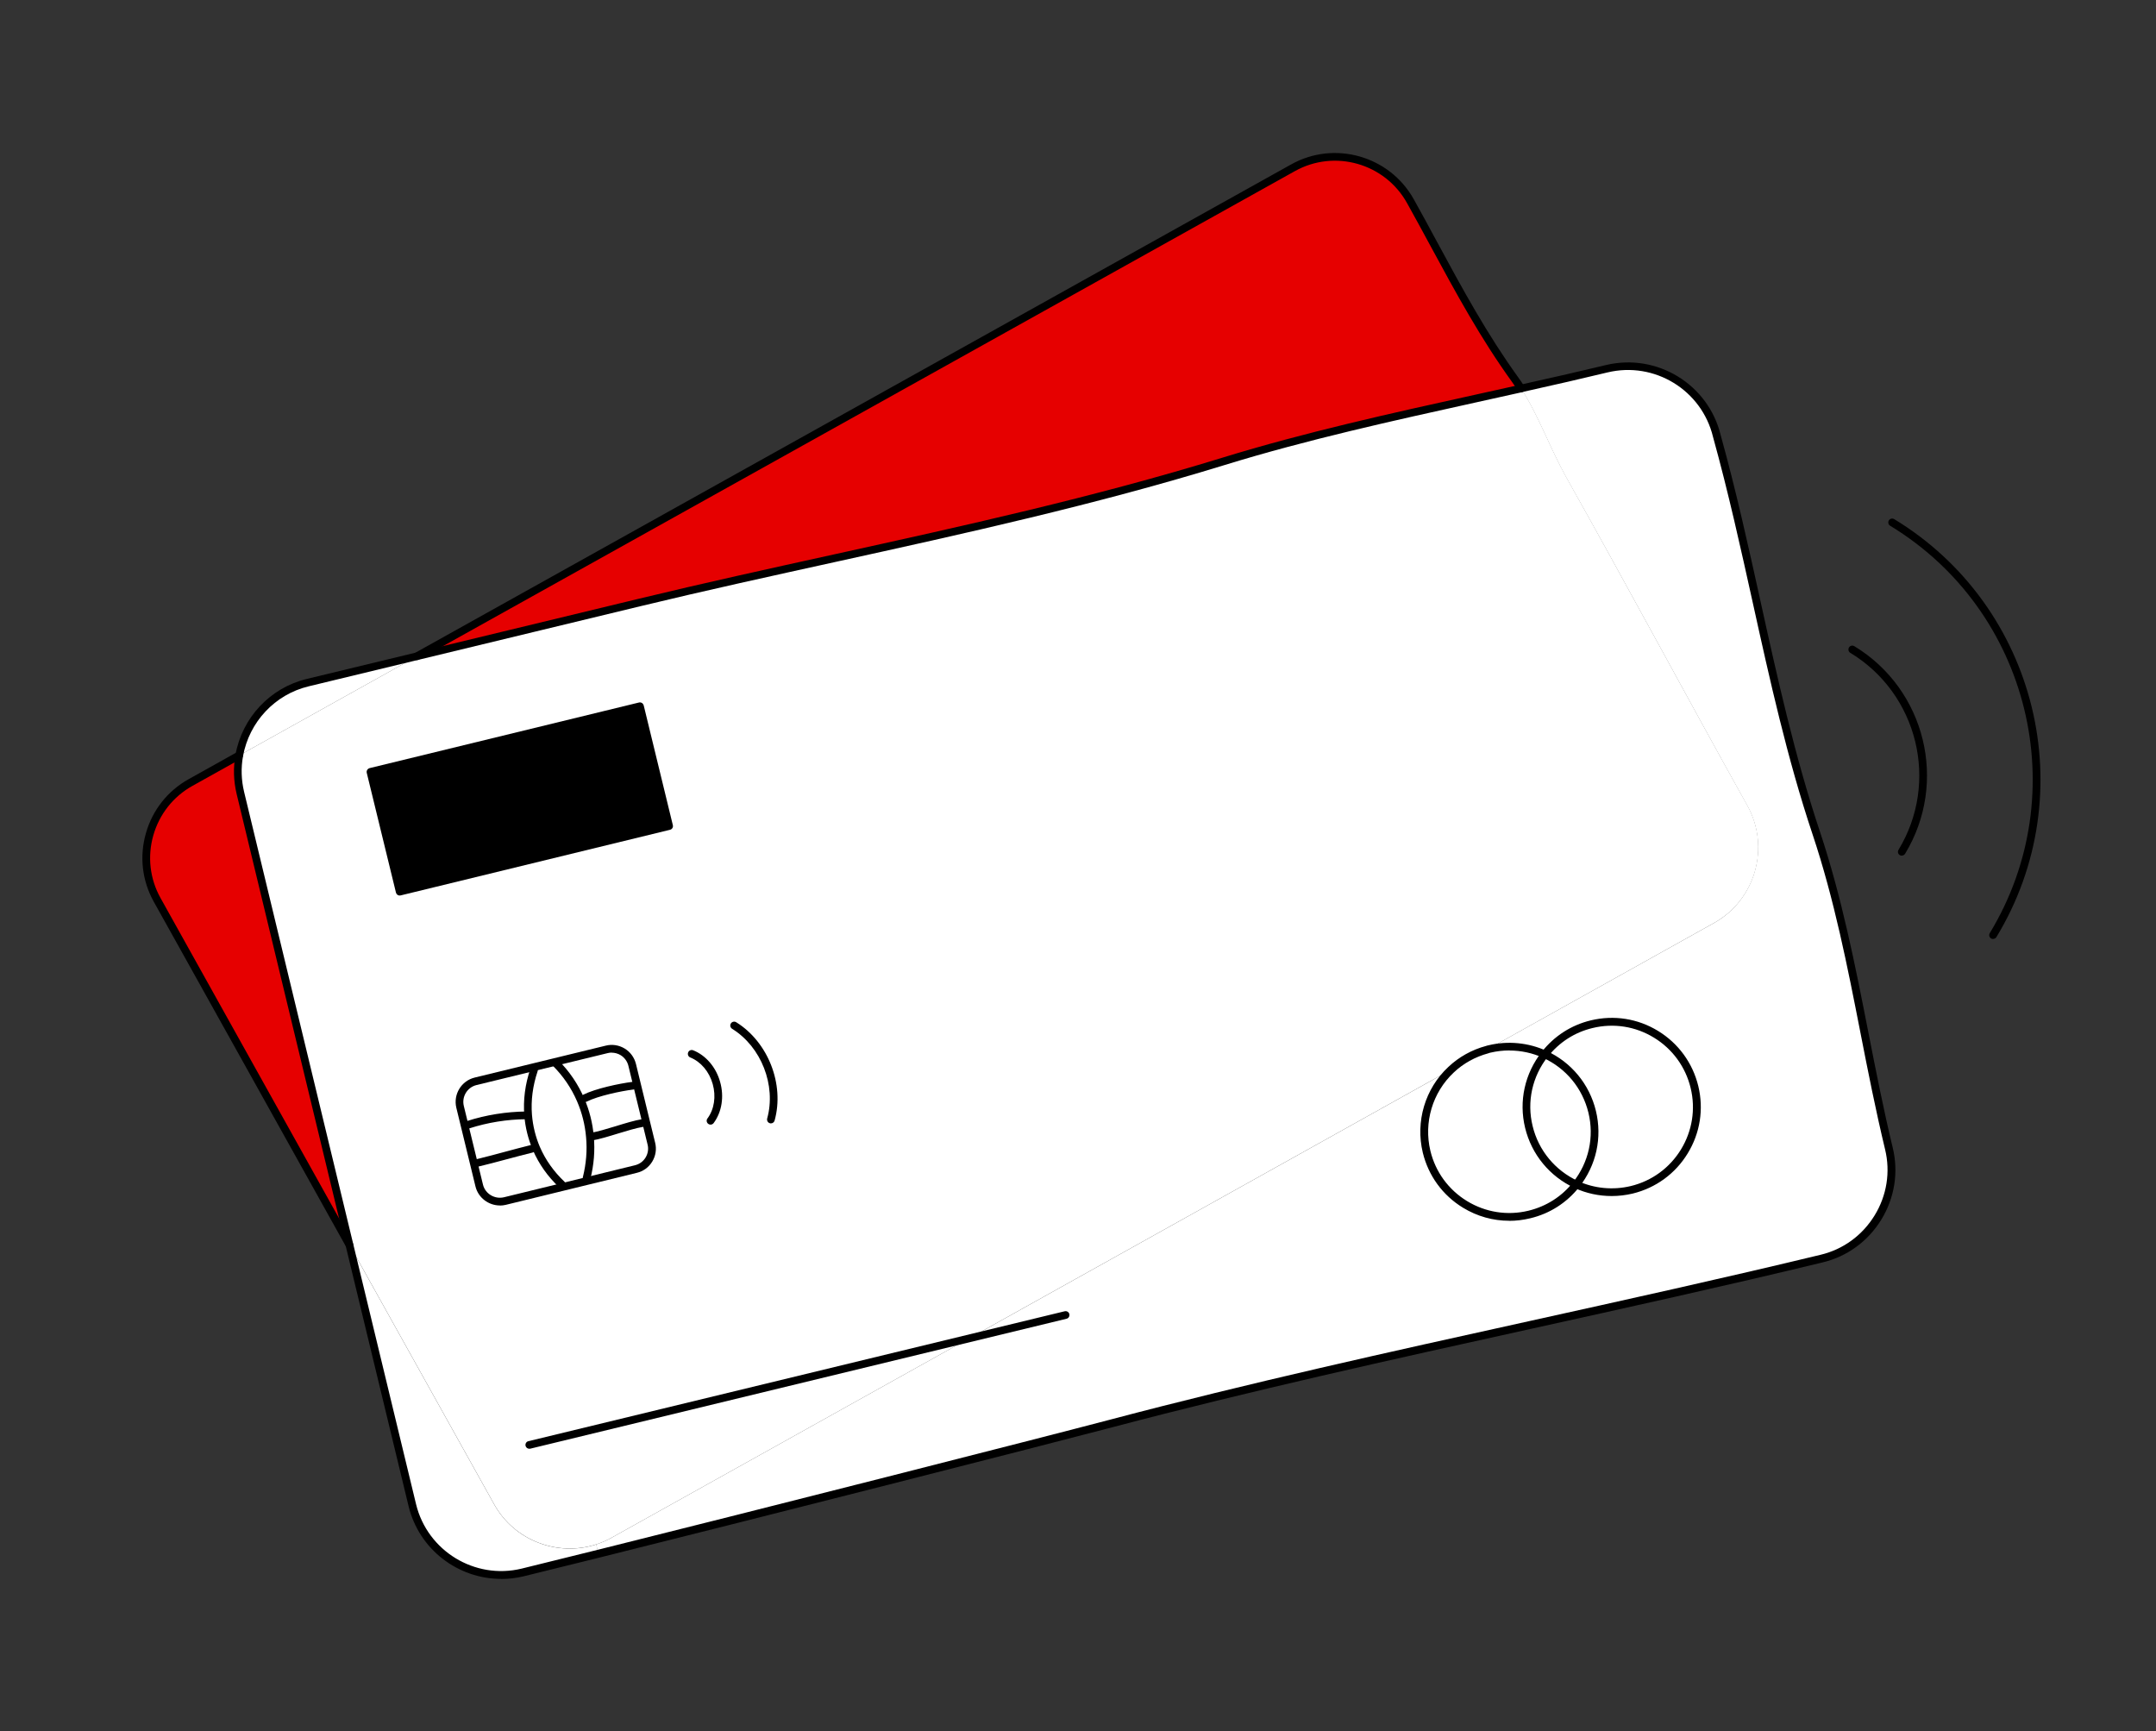 <?xml version="1.0" encoding="UTF-8"?>
<svg width="279px" height="224px" viewBox="0 0 279 224" version="1.1" xmlns="http://www.w3.org/2000/svg" xmlns:xlink="http://www.w3.org/1999/xlink">
    <rect x="0" y="0" width="279" height="224" fill="#333333" stroke="none"/>
    <title>01 Spot/card_payment</title>
    <g id="01-Spot/card_payment" stroke="none" stroke-width="1" fill="none" fill-rule="evenodd">
        <g id="card_payment" transform="translate(18.425, 19.799)" fill-rule="nonzero">
            <path d="M107.015,153.361 C127.785,141.781 148.565,130.191 169.345,118.611 C166.555,121.221 165.225,125.231 166.185,129.221 C167.615,135.131 173.575,138.771 179.485,137.341 C181.985,136.741 184.075,135.331 185.555,133.461 C187.715,134.451 190.235,134.751 192.735,134.151 C198.645,132.721 202.285,126.761 200.855,120.851 C199.425,114.931 193.465,111.291 187.555,112.721 C185.055,113.321 182.965,114.741 181.485,116.611 C179.325,115.621 176.805,115.321 174.315,115.921 C174.205,115.941 174.105,115.971 174.005,116.011 C183.795,110.551 193.585,105.091 203.375,99.631 C208.725,96.651 210.675,89.821 207.685,84.451 C199.755,70.221 192.225,56.141 184.285,42.031 C182.165,38.261 180.735,34.101 178.405,30.471 C182.105,29.651 185.815,28.811 189.475,27.921 C195.795,26.401 202.215,30.311 203.735,36.631 C208.525,53.851 210.945,71.051 216.595,87.991 C221.055,101.371 222.695,115.141 225.995,128.811 C227.525,135.131 223.605,141.541 217.285,143.061 C186.715,150.451 155.815,156.351 125.445,164.371 C115.915,166.881 79.125,176.241 59.015,181.241 L58.715,180.041 C59.395,179.821 60.055,179.541 60.695,179.181 C76.135,170.571 91.565,161.971 106.995,153.371 L107.015,153.361 Z" id="Path" fill="#FFFFFF"></path>
            <path d="M107.015,153.361 C91.585,161.961 76.155,170.561 60.715,179.171 C60.085,179.531 59.415,179.811 58.735,180.031 C53.775,181.641 48.155,179.571 45.525,174.851 L26.795,141.251 C22.085,121.771 17.385,102.281 12.675,82.781 C12.285,81.141 12.245,79.501 12.535,77.941 C20.215,73.661 27.885,69.371 35.565,65.101 C45.135,62.781 54.715,60.481 64.295,58.161 C89.675,52.031 114.925,47.581 139.885,39.901 C152.445,36.031 165.515,33.341 178.425,30.461 C180.755,34.091 182.185,38.251 184.305,42.021 C192.235,56.131 199.765,70.211 207.705,84.441 C210.695,89.811 208.755,96.641 203.395,99.621 C193.605,105.081 183.815,110.541 174.025,116.001 C172.225,116.481 170.635,117.391 169.355,118.601 C148.565,130.181 127.795,141.771 107.025,153.351 L107.015,153.361 Z M68.155,87.081 L64.385,71.581 L29.525,80.071 L33.305,95.571 L68.155,87.081 L68.155,87.081 Z M63.845,131.461 C65.325,131.111 66.215,129.621 65.855,128.161 L65.175,125.381 L63.995,120.551 L63.375,117.981 C63.015,116.501 61.535,115.611 60.075,115.971 L53.435,117.591 L50.575,118.291 L43.125,120.101 C41.665,120.461 40.765,121.941 41.115,123.401 L41.705,125.841 L42.905,130.771 L43.595,133.591 C43.955,135.051 45.435,135.951 46.905,135.601 L54.345,133.791 L57.575,132.991 L63.845,131.461 L63.845,131.461 Z" id="Shape" fill="#FFFFFF"></path>
            <path d="M200.855,120.851 C202.285,126.761 198.645,132.721 192.735,134.151 C190.235,134.751 187.715,134.461 185.555,133.461 C187.575,130.901 188.455,127.461 187.625,124.041 C186.795,120.631 184.455,117.961 181.495,116.611 C182.975,114.741 185.055,113.321 187.565,112.721 C193.475,111.291 199.435,114.931 200.865,120.851 L200.855,120.851 Z" id="Path" fill="#FFFFFF"></path>
            <path d="M187.615,124.041 C188.445,127.461 187.575,130.901 185.545,133.461 C182.585,132.091 180.245,129.441 179.415,126.021 C178.585,122.601 179.455,119.181 181.485,116.611 C184.445,117.971 186.785,120.631 187.615,124.041 Z" id="Path" fill="#FFFFFF"></path>
            <path d="M185.555,133.461 C184.075,135.331 181.995,136.741 179.485,137.341 C173.575,138.771 167.615,135.131 166.185,129.221 C165.225,125.231 166.555,121.221 169.345,118.611 C170.895,117.741 172.455,116.871 174.015,116.011 C174.115,115.981 174.215,115.941 174.325,115.921 C176.815,115.321 179.335,115.611 181.495,116.611 C179.475,119.181 178.595,122.601 179.425,126.021 C180.255,129.441 182.595,132.101 185.555,133.461 L185.555,133.461 Z" id="Path" fill="#FFFFFF"></path>
            <path d="M177.665,29.351 C177.925,29.711 178.175,30.081 178.415,30.461 C165.495,33.351 152.425,36.031 139.875,39.901 C114.915,47.581 89.665,52.031 64.285,58.161 C54.705,60.481 45.125,62.781 35.555,65.101 C73.375,44.011 111.145,22.961 148.915,1.901 C154.265,-1.079 161.095,0.851 164.095,6.221 C168.545,14.211 172.345,21.981 177.665,29.341 L177.665,29.351 Z" id="Path" fill="#E60000"></path>
            <path d="M174.015,116.011 C172.465,116.871 170.905,117.741 169.345,118.611 C170.625,117.401 172.205,116.491 174.015,116.011 Z" id="Path" fill="#FFFFFF"></path>
            <polygon id="Path" fill="#000000" points="64.385 71.591 68.155 87.091 33.305 95.581 29.525 80.081"></polygon>
            <path d="M65.855,128.161 C66.215,129.621 65.315,131.111 63.845,131.461 L57.575,132.991 L57.485,132.621 C57.935,130.841 58.075,129.041 57.915,127.281 L58.115,127.281 C59.895,126.981 62.935,125.791 64.715,125.511 L65.185,125.391 L65.865,128.171 L65.855,128.161 Z" id="Path" fill="#FFFFFF"></path>
            <path d="M64.005,120.561 L65.185,125.391 L64.715,125.511 C62.935,125.791 59.895,126.991 58.115,127.271 L57.915,127.271 C57.775,125.641 57.375,124.051 56.725,122.541 L57.265,122.311 C58.775,121.561 61.785,120.901 63.475,120.691 L64.015,120.561 L64.005,120.561 Z" id="Path" fill="#FFFFFF"></path>
            <path d="M63.375,117.991 L63.995,120.561 L63.455,120.691 C61.775,120.901 58.755,121.551 57.245,122.311 L56.705,122.541 C55.955,120.781 54.855,119.151 53.445,117.741 L53.415,117.601 L60.055,115.981 C61.515,115.621 62.995,116.521 63.355,117.991 L63.375,117.991 Z" id="Path" fill="#FFFFFF"></path>
            <path d="M58.735,180.041 L59.035,181.241 C54.935,182.261 51.535,183.101 49.195,183.671 C42.875,185.191 36.465,181.281 34.935,174.961 C32.215,163.711 29.505,152.491 26.795,141.261 L45.525,174.861 C48.155,179.581 53.775,181.651 58.735,180.041 Z" id="Path" fill="#FFFFFF"></path>
            <path d="M57.915,127.281 C58.075,129.041 57.935,130.841 57.485,132.621 L57.575,132.991 L54.345,133.791 L54.265,133.461 C52.825,132.101 51.725,130.531 50.985,128.831 C50.395,127.451 50.035,126.001 49.915,124.511 C49.765,122.601 50.015,120.621 50.665,118.671 L50.565,118.291 L53.425,117.591 L53.455,117.731 C54.865,119.141 55.955,120.771 56.715,122.531 C57.375,124.041 57.765,125.631 57.905,127.271 L57.915,127.281 Z" id="Path" fill="#FFFFFF"></path>
            <path d="M54.265,133.461 L54.345,133.791 L46.905,135.601 C45.425,135.951 43.955,135.051 43.595,133.591 L42.905,130.771 L43.285,130.681 C45.385,130.181 48.255,129.361 50.355,128.841 L50.985,128.821 C51.725,130.521 52.825,132.101 54.265,133.451 L54.265,133.461 Z" id="Path" fill="#FFFFFF"></path>
            <path d="M50.985,128.831 L50.355,128.851 C48.255,129.361 45.385,130.181 43.285,130.691 L42.905,130.781 L41.705,125.851 L42.195,125.731 C44.625,124.951 47.145,124.551 49.695,124.531 L49.925,124.531 C50.045,126.011 50.405,127.461 50.995,128.841 L50.985,128.831 Z" id="Path" fill="#FFFFFF"></path>
            <path d="M50.565,118.301 L50.665,118.681 C50.005,120.631 49.755,122.601 49.915,124.521 L49.685,124.521 C47.135,124.551 44.615,124.961 42.185,125.731 L41.695,125.851 L41.105,123.411 C40.755,121.951 41.655,120.471 43.115,120.111 L50.565,118.301 L50.565,118.301 Z" id="Path" fill="#FFFFFF"></path>
            <path d="M35.555,65.111 C27.885,69.381 20.215,73.671 12.525,77.951 C13.335,73.481 16.695,69.661 21.375,68.531 C26.095,67.391 30.825,66.251 35.545,65.111 L35.555,65.111 Z" id="Path" fill="#FFFFFF"></path>
            <path d="M26.785,141.261 L1.915,96.641 C-1.075,91.271 0.865,84.441 6.235,81.461 L12.525,77.951 C12.245,79.511 12.275,81.151 12.665,82.791 C17.375,102.291 22.075,121.771 26.785,141.261 Z" id="Path" fill="#E60000"></path>
            <path d="M35.555,65.611 C35.385,65.611 35.215,65.521 35.115,65.351 C34.985,65.111 35.065,64.811 35.305,64.671 L148.665,1.471 C154.275,-1.659 161.395,0.371 164.525,5.981 C165.565,7.841 166.565,9.691 167.555,11.531 C170.865,17.651 174.005,23.431 178.065,29.061 C178.335,29.431 178.595,29.811 178.835,30.201 C178.985,30.431 178.914,30.741 178.675,30.891 C178.445,31.041 178.135,30.971 177.985,30.731 C177.755,30.361 177.505,30.001 177.255,29.641 C173.155,23.961 170.005,18.151 166.675,12.001 C165.685,10.171 164.685,8.321 163.645,6.461 C160.785,1.331 154.275,-0.519 149.145,2.341 L35.785,65.541 C35.705,65.581 35.625,65.601 35.545,65.601 L35.555,65.611 Z" id="Path" fill="#000000"></path>
            <path d="M26.785,141.761 C26.615,141.761 26.435,141.671 26.345,141.501 L1.475,96.881 C-0.035,94.171 -0.405,91.021 0.455,88.021 C1.305,85.021 3.275,82.531 5.985,81.021 L12.275,77.511 C12.515,77.381 12.815,77.461 12.955,77.701 C13.085,77.941 13.005,78.241 12.765,78.381 L6.475,81.891 C3.995,83.271 2.205,85.541 1.415,88.291 C0.635,91.041 0.965,93.911 2.345,96.391 L27.215,141.011 C27.345,141.251 27.265,141.561 27.025,141.691 C26.945,141.731 26.865,141.751 26.785,141.751 L26.785,141.761 Z" id="Path" fill="#000000"></path>
            <path d="M227.685,90.921 C227.595,90.921 227.505,90.901 227.425,90.851 C227.185,90.711 227.115,90.401 227.255,90.161 C232.565,81.411 229.765,69.981 221.015,64.671 C220.775,64.531 220.705,64.221 220.845,63.981 C220.995,63.741 221.295,63.671 221.535,63.811 C230.755,69.401 233.705,81.451 228.105,90.671 C228.015,90.821 227.845,90.911 227.675,90.911 L227.685,90.921 Z" id="Path" fill="#000000"></path>
            <path d="M239.495,101.701 C239.405,101.701 239.315,101.681 239.235,101.631 C238.995,101.491 238.925,101.181 239.065,100.941 C250.035,82.861 244.255,59.211 226.175,48.231 C225.935,48.091 225.865,47.781 226.005,47.541 C226.145,47.301 226.455,47.231 226.695,47.371 C245.245,58.631 251.185,82.901 239.925,101.451 C239.835,101.601 239.665,101.691 239.495,101.691 L239.495,101.701 Z" id="Path" fill="#000000"></path>
            <path d="M46.425,184.501 C40.865,184.501 35.805,180.711 34.445,175.081 C31.725,163.831 29.015,152.611 26.305,141.381 C23.635,130.331 20.965,119.291 18.305,108.241 L12.195,82.921 C11.795,81.241 11.745,79.541 12.045,77.871 C12.915,73.051 16.535,69.191 21.275,68.051 L64.175,57.691 C72.655,55.641 81.255,53.751 89.575,51.921 C106.075,48.291 123.135,44.541 139.735,39.431 C150.415,36.141 161.615,33.671 172.455,31.281 C174.415,30.851 176.365,30.421 178.315,29.981 L178.315,29.981 C182.675,29.011 186.195,28.211 189.375,27.441 C195.985,25.851 202.655,29.921 204.245,36.521 C206.245,43.711 207.855,51.021 209.415,58.091 C211.575,67.881 213.815,78.011 217.095,87.841 C219.925,96.341 221.655,105.131 223.325,113.641 C224.295,118.581 225.295,123.691 226.505,128.701 C227.275,131.881 226.755,135.191 225.035,138.001 C223.315,140.811 220.615,142.791 217.425,143.551 C204.865,146.591 192.035,149.421 179.625,152.161 C161.855,156.081 143.475,160.141 125.595,164.861 C116.415,167.281 79.845,176.591 59.155,181.741 C55.055,182.761 51.655,183.601 49.315,184.171 C48.355,184.401 47.385,184.511 46.435,184.511 L46.425,184.501 Z M178.525,30.951 L178.525,30.951 C176.575,31.391 174.615,31.821 172.665,32.251 C161.845,34.641 150.665,37.101 140.025,40.381 C123.385,45.501 106.305,49.261 89.785,52.891 C81.475,54.721 72.885,56.601 64.405,58.651 L21.505,69.011 C17.155,70.061 13.835,73.601 13.025,78.031 C12.745,79.571 12.795,81.121 13.165,82.671 L19.275,107.991 C21.945,119.041 24.605,130.091 27.275,141.131 C29.985,152.361 32.695,163.591 35.415,174.831 C36.885,180.891 43.015,184.631 49.075,183.171 C51.415,182.601 54.815,181.761 58.905,180.741 C79.585,175.591 116.155,166.291 125.325,163.871 C143.225,159.141 161.615,155.081 179.395,151.161 C191.795,148.421 204.625,145.591 217.175,142.561 C220.105,141.861 222.585,140.041 224.165,137.461 C225.745,134.881 226.225,131.841 225.515,128.921 C224.305,123.891 223.295,118.771 222.325,113.821 C220.665,105.341 218.945,96.571 216.125,88.141 C212.825,78.251 210.585,68.101 208.415,58.281 C206.855,51.231 205.245,43.931 203.255,36.751 C201.795,30.671 195.675,26.931 189.595,28.391 C186.405,29.161 182.885,29.971 178.515,30.941 L178.525,30.951 Z" id="Shape" fill="#000000"></path>
            <path d="M50.075,167.661 C49.845,167.661 49.645,167.511 49.585,167.281 C49.525,167.011 49.685,166.741 49.955,166.681 L119.355,149.871 C119.625,149.811 119.895,149.971 119.955,150.241 C120.015,150.511 119.855,150.781 119.585,150.841 L50.195,167.651 C50.195,167.651 50.115,167.661 50.075,167.661 Z" id="Path" fill="#000000"></path>
            <path d="M176.875,138.161 C174.785,138.161 172.725,137.591 170.895,136.471 C168.265,134.871 166.425,132.341 165.695,129.351 C164.725,125.331 165.985,121.071 168.995,118.261 C170.355,116.971 172.045,116.031 173.875,115.541 C173.965,115.511 174.085,115.471 174.215,115.451 C176.705,114.851 179.365,115.111 181.685,116.171 L181.685,116.171 C184.915,117.651 187.255,120.481 188.095,123.941 C188.935,127.401 188.145,130.991 185.935,133.791 C184.325,135.831 182.125,137.241 179.595,137.841 C178.685,138.061 177.775,138.171 176.865,138.171 L176.875,138.161 Z M176.905,116.121 C176.075,116.121 175.245,116.221 174.435,116.411 C174.325,116.431 174.245,116.461 174.175,116.491 C172.475,116.951 170.935,117.801 169.695,118.981 C166.945,121.561 165.795,125.441 166.675,129.111 C167.335,131.841 169.025,134.151 171.415,135.611 C173.805,137.071 176.635,137.521 179.365,136.861 C181.675,136.301 183.685,135.021 185.155,133.161 C187.175,130.601 187.895,127.331 187.125,124.171 C186.355,121.011 184.225,118.431 181.275,117.081 C181.275,117.081 181.275,117.081 181.275,117.081 C179.905,116.451 178.405,116.131 176.905,116.131 L176.905,116.121 Z" id="Shape" fill="#000000"></path>
            <path d="M190.135,134.961 C188.485,134.961 186.845,134.611 185.345,133.921 C182.115,132.431 179.775,129.591 178.935,126.141 C178.095,122.691 178.885,119.111 181.095,116.301 L181.095,116.301 C182.715,114.251 184.905,112.841 187.435,112.231 C190.425,111.511 193.515,111.991 196.145,113.601 C198.775,115.211 200.615,117.741 201.345,120.731 C202.065,123.721 201.585,126.811 199.975,129.441 C198.375,132.071 195.845,133.911 192.855,134.641 C191.965,134.851 191.055,134.961 190.145,134.961 L190.135,134.961 Z M181.875,116.921 C179.855,119.481 179.135,122.761 179.905,125.901 C180.665,129.051 182.805,131.641 185.755,133.011 C187.875,133.991 190.305,134.221 192.605,133.671 C195.335,133.011 197.645,131.321 199.105,128.931 C200.565,126.541 201.015,123.711 200.355,120.981 C199.695,118.251 198.005,115.931 195.615,114.471 C193.215,113.001 190.395,112.561 187.665,113.221 C185.355,113.771 183.355,115.061 181.875,116.931 L181.875,116.931 L181.875,116.921 Z" id="Shape" fill="#000000"></path>
            <path d="M46.265,136.181 C44.805,136.181 43.465,135.191 43.105,133.721 L40.625,123.531 C40.215,121.801 41.275,120.051 43.005,119.631 L59.965,115.501 C60.795,115.291 61.665,115.431 62.405,115.871 C63.145,116.321 63.665,117.031 63.875,117.881 L65.675,125.281 L65.675,125.281 C65.675,125.281 66.355,128.061 66.355,128.061 C66.565,128.901 66.425,129.771 65.975,130.511 C65.525,131.251 64.815,131.761 63.975,131.961 L47.025,136.101 C46.775,136.161 46.525,136.191 46.275,136.191 L46.265,136.181 Z M60.735,116.401 C60.555,116.401 60.375,116.421 60.195,116.471 L43.235,120.601 C42.045,120.891 41.305,122.101 41.595,123.301 L44.075,133.481 C44.365,134.671 45.585,135.401 46.785,135.121 L63.735,130.981 C64.315,130.841 64.805,130.491 65.115,129.981 C65.425,129.471 65.525,128.871 65.375,128.291 L62.895,118.121 C62.755,117.541 62.395,117.041 61.885,116.731 C61.535,116.521 61.135,116.411 60.735,116.411 L60.735,116.401 Z" id="Shape" fill="#000000"></path>
            <path d="M73.525,125.721 C73.425,125.721 73.315,125.691 73.225,125.621 C73.005,125.451 72.955,125.141 73.125,124.921 C74.005,123.741 74.255,122.071 73.805,120.471 C73.355,118.861 72.265,117.581 70.905,117.031 C70.645,116.931 70.525,116.641 70.625,116.381 C70.725,116.121 71.015,116.001 71.275,116.101 C72.925,116.761 74.235,118.291 74.765,120.201 C75.305,122.101 74.985,124.091 73.925,125.521 C73.825,125.651 73.675,125.721 73.525,125.721 Z" id="Path" fill="#000000"></path>
            <path d="M81.335,125.561 C81.335,125.561 81.245,125.561 81.205,125.541 C80.935,125.471 80.785,125.191 80.855,124.921 C82.035,120.641 80.085,115.651 76.315,113.321 C76.085,113.171 76.005,112.871 76.155,112.631 C76.305,112.391 76.615,112.331 76.845,112.471 C80.975,115.031 83.115,120.501 81.815,125.191 C81.755,125.411 81.555,125.561 81.335,125.561 Z" id="Path" fill="#000000"></path>
            <path d="M33.305,96.081 C33.075,96.081 32.875,95.931 32.815,95.701 L29.035,80.201 C29.005,80.071 29.025,79.941 29.095,79.821 C29.165,79.711 29.275,79.631 29.405,79.591 L64.265,71.101 C64.395,71.071 64.525,71.091 64.645,71.161 C64.755,71.231 64.835,71.341 64.875,71.471 L68.645,86.971 C68.715,87.241 68.545,87.511 68.275,87.571 L33.425,96.061 C33.425,96.061 33.345,96.071 33.305,96.071 L33.305,96.081 Z M30.125,80.451 L33.665,94.971 L67.545,86.721 L64.015,72.201 L30.125,80.451 Z" id="Shape" fill="#000000"></path>
            <path d="M54.265,133.961 C54.145,133.961 54.015,133.921 53.925,133.821 C52.465,132.441 51.315,130.831 50.535,129.021 C49.925,127.591 49.545,126.081 49.425,124.541 C49.265,122.541 49.525,120.511 50.205,118.501 C50.295,118.241 50.575,118.101 50.835,118.191 C51.095,118.281 51.235,118.561 51.145,118.821 C50.515,120.701 50.265,122.591 50.415,124.461 C50.535,125.891 50.875,127.291 51.445,128.621 C52.175,130.301 53.245,131.801 54.605,133.091 C54.805,133.281 54.815,133.601 54.625,133.801 C54.525,133.901 54.395,133.961 54.265,133.961 L54.265,133.961 Z" id="Path" fill="#000000"></path>
            <path d="M57.485,133.121 C57.485,133.121 57.405,133.121 57.365,133.111 C57.095,133.041 56.935,132.771 57.005,132.501 C57.435,130.771 57.575,129.031 57.415,127.331 C57.275,125.721 56.885,124.181 56.265,122.741 C55.525,121.011 54.465,119.451 53.115,118.101 C52.915,117.901 52.915,117.591 53.115,117.391 C53.315,117.191 53.625,117.191 53.825,117.391 C55.265,118.831 56.395,120.501 57.185,122.341 C57.855,123.881 58.265,125.521 58.415,127.241 C58.585,129.061 58.435,130.911 57.975,132.751 C57.915,132.981 57.715,133.131 57.485,133.131 L57.485,133.121 Z" id="Path" fill="#000000"></path>
            <path d="M42.185,126.231 C41.975,126.231 41.775,126.101 41.705,125.881 C41.625,125.621 41.765,125.341 42.025,125.251 C44.495,124.461 47.065,124.051 49.675,124.021 L49.675,124.021 C49.945,124.021 50.175,124.241 50.175,124.521 C50.175,124.801 49.955,125.021 49.675,125.021 C47.175,125.041 44.705,125.441 42.325,126.201 C42.275,126.221 42.225,126.221 42.175,126.221 L42.185,126.231 Z" id="Path" fill="#000000"></path>
            <path d="M43.285,131.191 C43.055,131.191 42.855,131.041 42.795,130.811 C42.735,130.541 42.895,130.271 43.165,130.211 C44.275,129.951 45.595,129.591 46.905,129.241 C48.075,128.931 49.245,128.611 50.235,128.371 C50.505,128.311 50.775,128.471 50.835,128.741 C50.905,129.011 50.735,129.281 50.465,129.341 C49.475,129.581 48.325,129.891 47.155,130.201 C45.835,130.551 44.505,130.911 43.395,131.171 C43.355,131.171 43.315,131.181 43.275,131.181 L43.285,131.191 Z" id="Path" fill="#000000"></path>
            <path d="M57.255,122.811 C57.075,122.811 56.895,122.711 56.805,122.531 C56.685,122.281 56.785,121.981 57.025,121.861 C58.635,121.051 61.715,120.401 63.395,120.191 C63.675,120.151 63.915,120.351 63.955,120.621 C63.995,120.891 63.795,121.141 63.525,121.181 C61.965,121.371 58.965,122.001 57.485,122.751 C57.415,122.791 57.335,122.801 57.265,122.801 L57.255,122.811 Z" id="Path" fill="#000000"></path>
            <path d="M58.105,127.771 C57.865,127.771 57.655,127.601 57.615,127.351 C57.575,127.081 57.755,126.821 58.035,126.781 C58.895,126.641 60.105,126.271 61.265,125.921 C62.465,125.551 63.705,125.171 64.635,125.021 C64.905,124.981 65.165,125.161 65.205,125.441 C65.245,125.711 65.065,125.971 64.785,126.011 C63.925,126.151 62.715,126.521 61.555,126.871 C60.355,127.241 59.115,127.621 58.185,127.771 C58.155,127.771 58.135,127.771 58.105,127.771 Z" id="Path" fill="#000000"></path>
        </g>
    </g>
</svg>